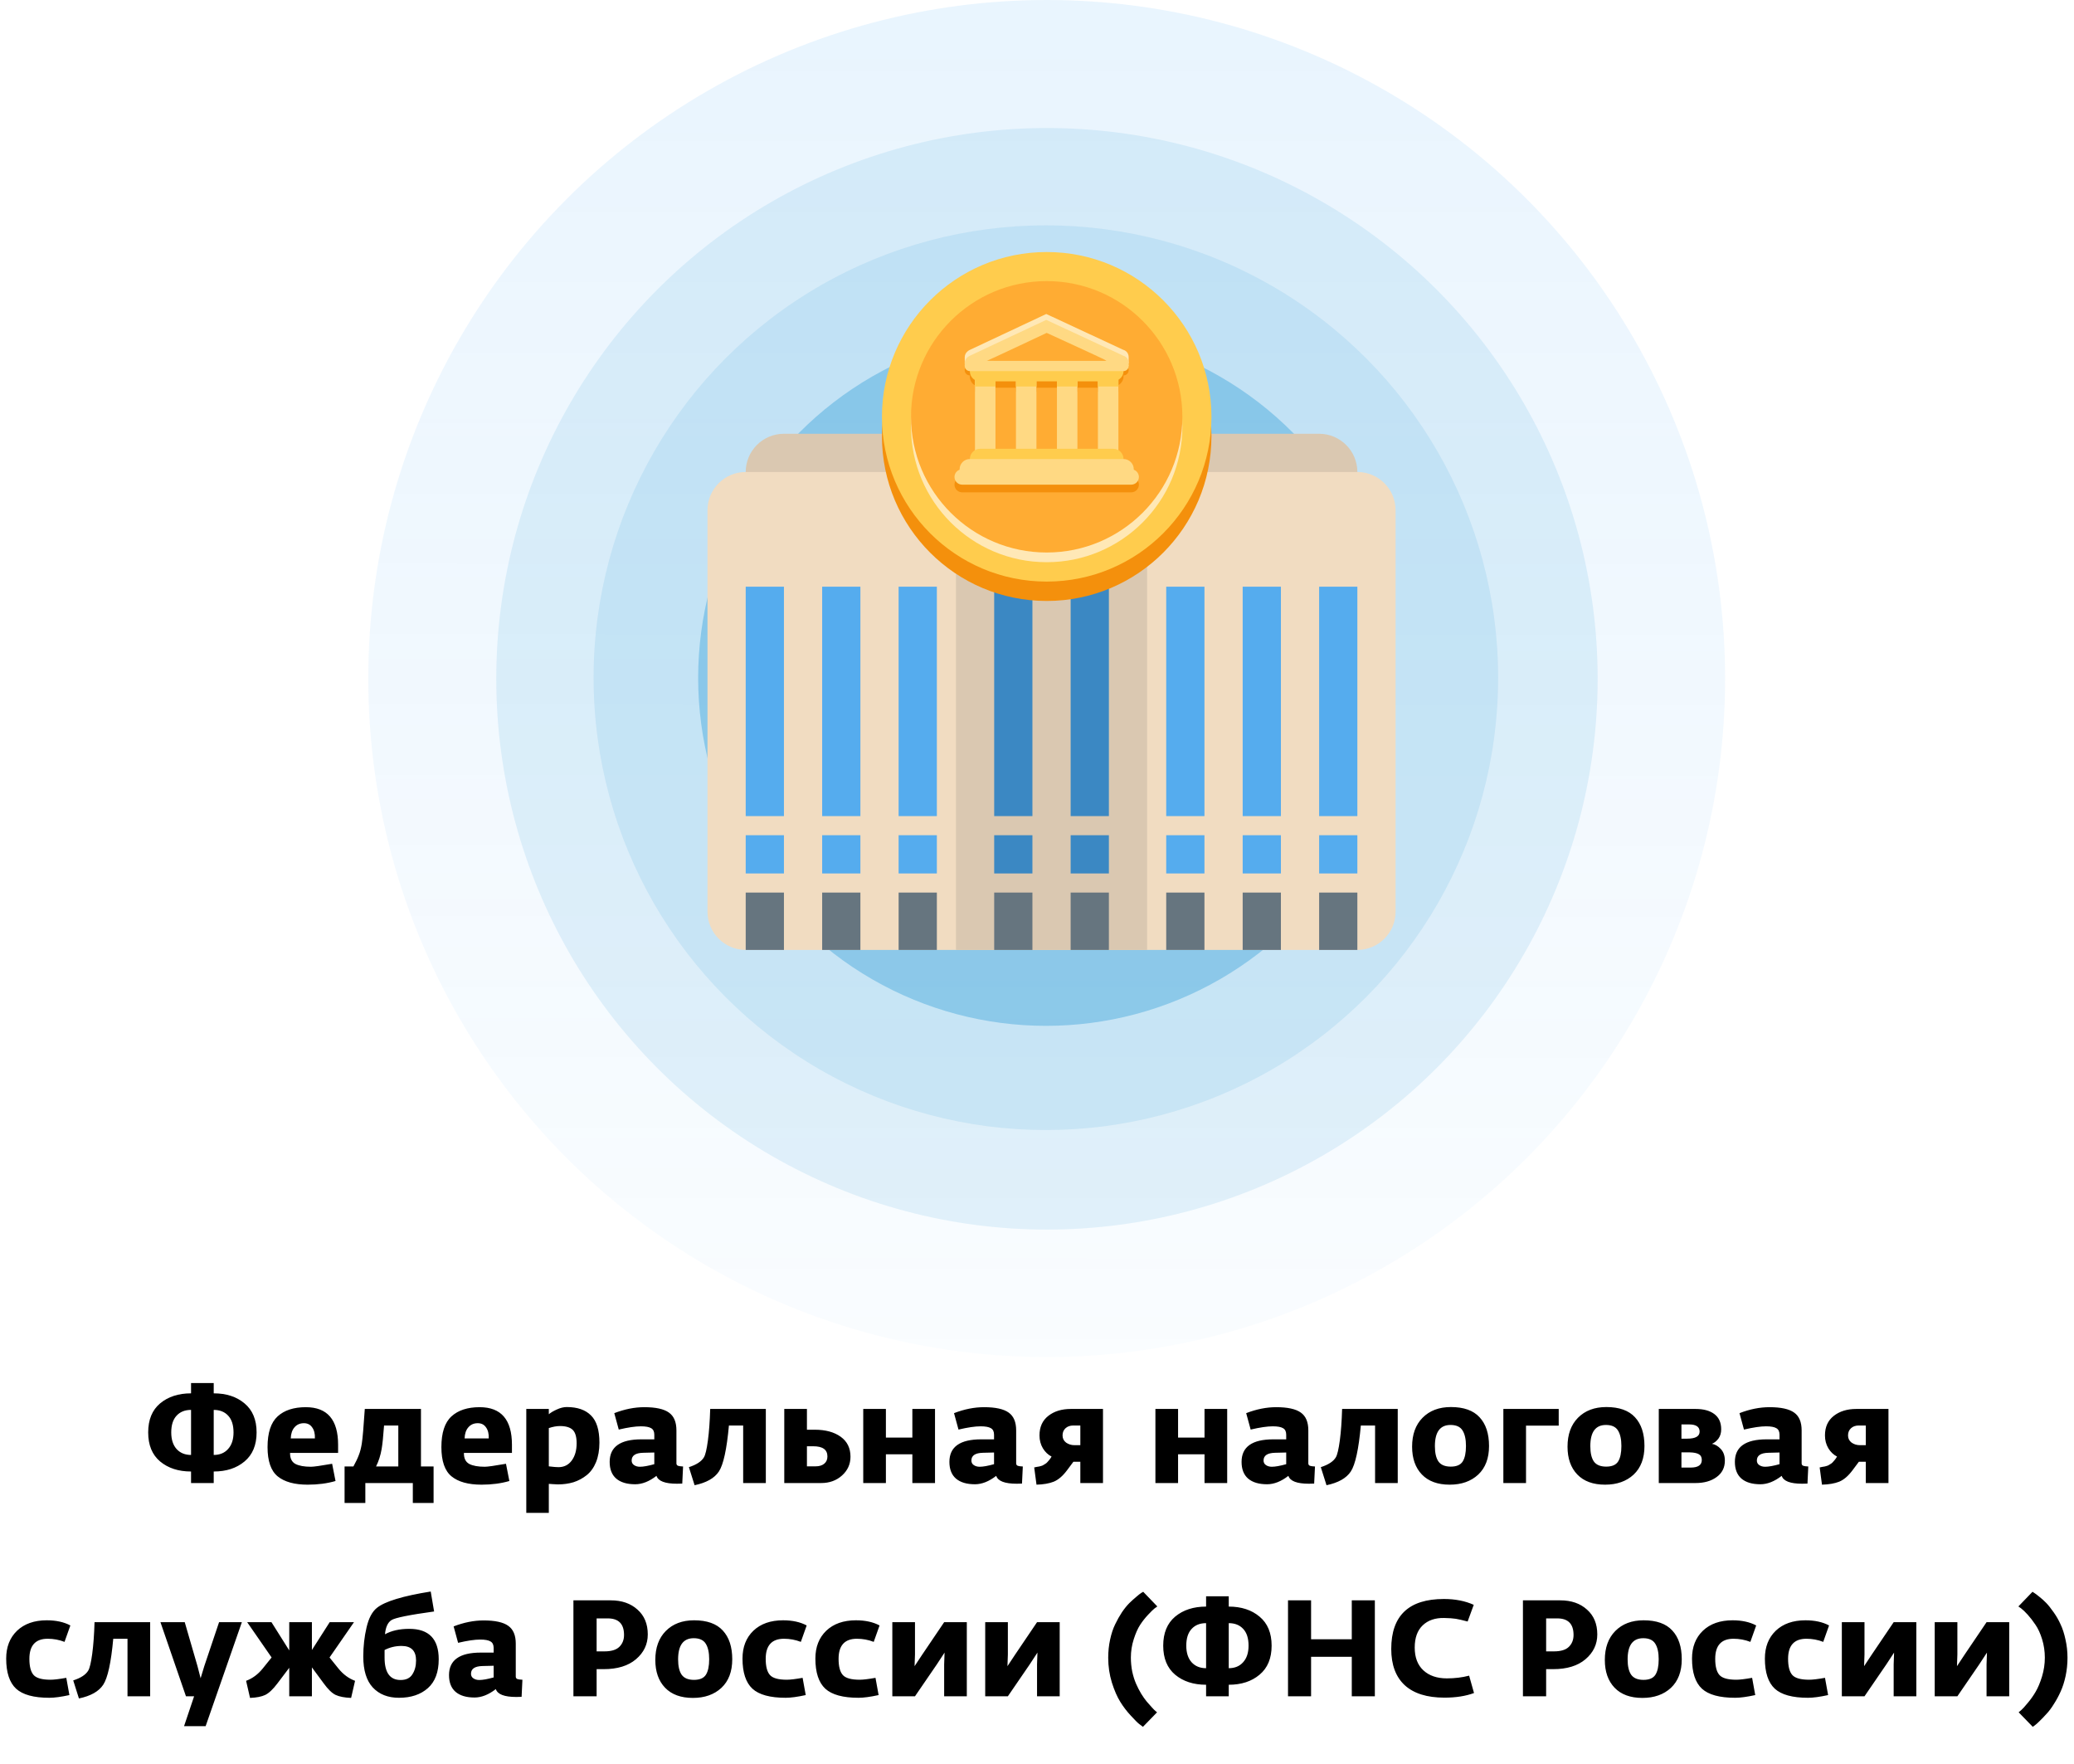 <?xml version="1.0" encoding="UTF-8"?> <svg xmlns="http://www.w3.org/2000/svg" width="214" height="182" viewBox="0 0 214 182" fill="none"> <path d="M19.713 153V151.81C18.416 151.81 17.352 151.465 16.521 150.774C15.7 150.083 15.29 149.085 15.29 147.778C15.29 146.471 15.7 145.473 16.521 144.782C17.352 144.091 18.416 143.746 19.713 143.746V142.682H22.052V143.746C23.349 143.746 24.408 144.091 25.23 144.782C26.06 145.473 26.476 146.471 26.476 147.778C26.476 149.085 26.06 150.083 25.23 150.774C24.408 151.465 23.349 151.81 22.052 151.81V153H19.713ZM22.052 150.102C22.677 150.102 23.172 149.897 23.535 149.486C23.909 149.075 24.096 148.506 24.096 147.778C24.096 147.022 23.913 146.448 23.549 146.056C23.186 145.655 22.686 145.454 22.052 145.454V150.102ZM19.713 150.102V145.454C19.079 145.454 18.579 145.655 18.215 146.056C17.852 146.448 17.669 147.022 17.669 147.778C17.669 148.506 17.852 149.075 18.215 149.486C18.589 149.897 19.088 150.102 19.713 150.102ZM31.75 153.168C30.388 153.168 29.356 152.883 28.656 152.314C27.956 151.745 27.606 150.737 27.606 149.29C27.606 147.815 27.952 146.761 28.642 146.126C29.333 145.491 30.304 145.174 31.554 145.174C33.776 145.174 34.886 146.467 34.886 149.052V149.892H29.93C29.921 150.443 30.103 150.821 30.476 151.026C30.85 151.222 31.386 151.32 32.086 151.32C32.376 151.32 33.104 151.217 34.27 151.012L34.62 152.79C33.762 153.042 32.805 153.168 31.75 153.168ZM30 148.394H32.492C32.511 147.918 32.418 147.54 32.212 147.26C32.016 146.971 31.732 146.826 31.358 146.826C30.957 146.826 30.635 146.966 30.392 147.246C30.15 147.517 30.019 147.899 30 148.394ZM35.554 155.058V151.292H36.464C36.716 150.835 36.903 150.443 37.024 150.116C37.155 149.789 37.257 149.393 37.332 148.926C37.416 148.394 37.519 147.204 37.64 145.356H43.436V151.292H44.738V155.058H42.596V153H37.696V155.058H35.554ZM38.802 151.292H41.098V147.064H39.628C39.544 148.221 39.46 149.033 39.376 149.5C39.264 150.153 39.073 150.751 38.802 151.292ZM49.688 153.168C48.325 153.168 47.294 152.883 46.594 152.314C45.894 151.745 45.544 150.737 45.544 149.29C45.544 147.815 45.889 146.761 46.58 146.126C47.27 145.491 48.241 145.174 49.492 145.174C51.713 145.174 52.824 146.467 52.824 149.052V149.892H47.868C47.858 150.443 48.04 150.821 48.414 151.026C48.787 151.222 49.324 151.32 50.024 151.32C50.313 151.32 51.041 151.217 52.208 151.012L52.558 152.79C51.699 153.042 50.742 153.168 49.688 153.168ZM47.938 148.394H50.43C50.448 147.918 50.355 147.54 50.15 147.26C49.954 146.971 49.669 146.826 49.296 146.826C48.894 146.826 48.572 146.966 48.33 147.246C48.087 147.517 47.956 147.899 47.938 148.394ZM54.304 156.08V145.356H56.628V145.902C56.824 145.734 57.099 145.571 57.454 145.412C57.818 145.244 58.158 145.16 58.476 145.16C59.577 145.16 60.412 145.449 60.982 146.028C61.56 146.597 61.85 147.531 61.85 148.828C61.85 149.593 61.733 150.265 61.5 150.844C61.266 151.413 60.944 151.861 60.534 152.188C60.123 152.515 59.67 152.757 59.176 152.916C58.681 153.065 58.144 153.14 57.566 153.14C57.426 153.14 57.244 153.131 57.02 153.112C56.796 153.093 56.665 153.084 56.628 153.084V156.08H54.304ZM57.622 151.362C58.2 151.362 58.658 151.133 58.994 150.676C59.33 150.219 59.498 149.626 59.498 148.898C59.498 148.235 59.362 147.773 59.092 147.512C58.821 147.251 58.382 147.12 57.776 147.12C57.43 147.12 57.048 147.19 56.628 147.33V151.278C57.076 151.334 57.407 151.362 57.622 151.362ZM65.539 153.126C64.69 153.126 64.036 152.93 63.579 152.538C63.131 152.146 62.907 151.572 62.907 150.816C62.907 149.267 63.999 148.492 66.183 148.492H67.513V148.016C67.513 147.689 67.406 147.465 67.191 147.344C66.976 147.213 66.622 147.148 66.127 147.148C65.558 147.148 64.797 147.26 63.845 147.484L63.383 145.79C64.447 145.379 65.478 145.174 66.477 145.174C67.662 145.174 68.512 145.361 69.025 145.734C69.538 146.098 69.795 146.709 69.795 147.568V150.97C69.795 151.091 69.851 151.175 69.963 151.222C70.075 151.259 70.248 151.283 70.481 151.292L70.397 153.056C70.276 153.065 70.094 153.07 69.851 153.07C68.619 153.07 67.914 152.799 67.737 152.258C66.99 152.837 66.258 153.126 65.539 153.126ZM66.029 151.32C66.384 151.32 66.878 151.231 67.513 151.054V149.85L66.365 149.878C65.572 149.897 65.175 150.163 65.175 150.676C65.175 150.881 65.259 151.04 65.427 151.152C65.595 151.264 65.796 151.32 66.029 151.32ZM71.67 153.224L71.082 151.362C71.866 151.11 72.384 150.769 72.636 150.34C72.786 150.088 72.921 149.514 73.042 148.618C73.164 147.713 73.243 146.625 73.28 145.356H79.02V153H76.682V147.064H75.212C74.988 149.519 74.643 151.101 74.176 151.81C73.719 152.501 72.884 152.972 71.67 153.224ZM80.923 153V145.356H83.261V147.498H84.059C85.179 147.498 86.075 147.741 86.747 148.226C87.419 148.711 87.755 149.397 87.755 150.284C87.755 151.049 87.465 151.693 86.887 152.216C86.308 152.739 85.589 153 84.731 153H80.923ZM83.919 149.206H83.261V151.278H84.143C84.525 151.278 84.824 151.189 85.039 151.012C85.263 150.835 85.375 150.583 85.375 150.256C85.375 149.556 84.889 149.206 83.919 149.206ZM89.071 153V145.356H91.409V148.31H94.139V145.356H96.477V153H94.139V150.032H91.409V153H89.071ZM100.594 153.126C99.744 153.126 99.091 152.93 98.634 152.538C98.186 152.146 97.962 151.572 97.962 150.816C97.962 149.267 99.054 148.492 101.238 148.492H102.568V148.016C102.568 147.689 102.46 147.465 102.246 147.344C102.031 147.213 101.676 147.148 101.182 147.148C100.612 147.148 99.852 147.26 98.9 147.484L98.438 145.79C99.502 145.379 100.533 145.174 101.532 145.174C102.717 145.174 103.566 145.361 104.08 145.734C104.593 146.098 104.85 146.709 104.85 147.568V150.97C104.85 151.091 104.906 151.175 105.018 151.222C105.13 151.259 105.302 151.283 105.536 151.292L105.452 153.056C105.33 153.065 105.148 153.07 104.906 153.07C103.674 153.07 102.969 152.799 102.792 152.258C102.045 152.837 101.312 153.126 100.594 153.126ZM101.084 151.32C101.438 151.32 101.933 151.231 102.568 151.054V149.85L101.42 149.878C100.626 149.897 100.23 150.163 100.23 150.676C100.23 150.881 100.314 151.04 100.482 151.152C100.65 151.264 100.85 151.32 101.084 151.32ZM106.949 153.168L106.711 151.39C106.739 151.381 106.828 151.362 106.977 151.334C107.126 151.306 107.21 151.292 107.229 151.292C107.257 151.283 107.327 151.264 107.439 151.236C107.56 151.199 107.635 151.166 107.663 151.138C107.7 151.11 107.761 151.073 107.845 151.026C107.929 150.979 107.999 150.923 108.055 150.858C108.12 150.793 108.186 150.718 108.251 150.634C108.326 150.55 108.41 150.429 108.503 150.27C108.139 150.083 107.84 149.799 107.607 149.416C107.374 149.024 107.257 148.581 107.257 148.086C107.257 147.218 107.56 146.546 108.167 146.07C108.774 145.594 109.548 145.356 110.491 145.356H113.809V153H111.471V150.802H110.757L110.099 151.684C109.66 152.272 109.203 152.664 108.727 152.86C108.251 153.047 107.658 153.149 106.949 153.168ZM110.869 149.094H111.471V147.064H110.743C110.416 147.064 110.15 147.157 109.945 147.344C109.74 147.531 109.637 147.778 109.637 148.086C109.637 148.394 109.758 148.641 110.001 148.828C110.253 149.005 110.542 149.094 110.869 149.094ZM119.218 153V145.356H121.556V148.31H124.286V145.356H126.624V153H124.286V150.032H121.556V153H119.218ZM130.74 153.126C129.891 153.126 129.238 152.93 128.78 152.538C128.332 152.146 128.108 151.572 128.108 150.816C128.108 149.267 129.2 148.492 131.384 148.492H132.714V148.016C132.714 147.689 132.607 147.465 132.392 147.344C132.178 147.213 131.823 147.148 131.328 147.148C130.759 147.148 129.998 147.26 129.046 147.484L128.584 145.79C129.648 145.379 130.68 145.174 131.678 145.174C132.864 145.174 133.713 145.361 134.226 145.734C134.74 146.098 134.996 146.709 134.996 147.568V150.97C134.996 151.091 135.052 151.175 135.164 151.222C135.276 151.259 135.449 151.283 135.682 151.292L135.598 153.056C135.477 153.065 135.295 153.07 135.052 153.07C133.82 153.07 133.116 152.799 132.938 152.258C132.192 152.837 131.459 153.126 130.74 153.126ZM131.23 151.32C131.585 151.32 132.08 151.231 132.714 151.054V149.85L131.566 149.878C130.773 149.897 130.376 150.163 130.376 150.676C130.376 150.881 130.46 151.04 130.628 151.152C130.796 151.264 130.997 151.32 131.23 151.32ZM136.872 153.224L136.284 151.362C137.068 151.11 137.586 150.769 137.838 150.34C137.987 150.088 138.122 149.514 138.244 148.618C138.365 147.713 138.444 146.625 138.482 145.356H144.222V153H141.884V147.064H140.414C140.19 149.519 139.844 151.101 139.378 151.81C138.92 152.501 138.085 152.972 136.872 153.224ZM149.582 153.168C148.341 153.168 147.384 152.818 146.712 152.118C146.04 151.418 145.704 150.461 145.704 149.248C145.704 147.988 146.063 146.994 146.782 146.266C147.51 145.529 148.485 145.16 149.708 145.16C151.033 145.16 152.018 145.51 152.662 146.21C153.315 146.91 153.642 147.899 153.642 149.178C153.642 150.447 153.269 151.432 152.522 152.132C151.775 152.823 150.795 153.168 149.582 153.168ZM148.42 150.774C148.672 151.129 149.097 151.306 149.694 151.306C150.291 151.306 150.702 151.129 150.926 150.774C151.15 150.419 151.262 149.887 151.262 149.178C151.262 148.487 151.145 147.955 150.912 147.582C150.679 147.199 150.263 147.008 149.666 147.008C148.593 147.008 148.056 147.736 148.056 149.192C148.056 149.892 148.177 150.419 148.42 150.774ZM155.12 153V145.356H160.832V147.078H157.458V153H155.12ZM165.619 153.168C164.378 153.168 163.421 152.818 162.749 152.118C162.077 151.418 161.741 150.461 161.741 149.248C161.741 147.988 162.1 146.994 162.819 146.266C163.547 145.529 164.522 145.16 165.745 145.16C167.07 145.16 168.055 145.51 168.699 146.21C169.352 146.91 169.679 147.899 169.679 149.178C169.679 150.447 169.306 151.432 168.559 152.132C167.812 152.823 166.832 153.168 165.619 153.168ZM164.457 150.774C164.709 151.129 165.134 151.306 165.731 151.306C166.328 151.306 166.739 151.129 166.963 150.774C167.187 150.419 167.299 149.887 167.299 149.178C167.299 148.487 167.182 147.955 166.949 147.582C166.716 147.199 166.3 147.008 165.703 147.008C164.63 147.008 164.093 147.736 164.093 149.192C164.093 149.892 164.214 150.419 164.457 150.774ZM171.157 153V145.356H174.951C175.782 145.356 176.43 145.533 176.897 145.888C177.364 146.243 177.597 146.765 177.597 147.456C177.597 147.829 177.504 148.147 177.317 148.408C177.13 148.66 176.906 148.842 176.645 148.954C176.972 149.01 177.275 149.187 177.555 149.486C177.835 149.785 177.975 150.186 177.975 150.69C177.975 151.409 177.69 151.973 177.121 152.384C176.561 152.795 175.838 153 174.951 153H171.157ZM173.495 151.404H174.447C175.212 151.404 175.595 151.143 175.595 150.62C175.595 150.331 175.488 150.13 175.273 150.018C175.068 149.906 174.764 149.845 174.363 149.836H173.495V151.404ZM173.495 148.422H174.083C174.942 148.422 175.371 148.179 175.371 147.694C175.371 147.199 175.007 146.952 174.279 146.952H173.495V148.422ZM181.641 153.126C180.791 153.126 180.138 152.93 179.681 152.538C179.233 152.146 179.009 151.572 179.009 150.816C179.009 149.267 180.101 148.492 182.285 148.492H183.615V148.016C183.615 147.689 183.507 147.465 183.293 147.344C183.078 147.213 182.723 147.148 182.229 147.148C181.659 147.148 180.899 147.26 179.947 147.484L179.485 145.79C180.549 145.379 181.58 145.174 182.579 145.174C183.764 145.174 184.613 145.361 185.127 145.734C185.64 146.098 185.897 146.709 185.897 147.568V150.97C185.897 151.091 185.953 151.175 186.065 151.222C186.177 151.259 186.349 151.283 186.583 151.292L186.499 153.056C186.377 153.065 186.195 153.07 185.953 153.07C184.721 153.07 184.016 152.799 183.839 152.258C183.092 152.837 182.359 153.126 181.641 153.126ZM182.131 151.32C182.485 151.32 182.98 151.231 183.615 151.054V149.85L182.467 149.878C181.673 149.897 181.277 150.163 181.277 150.676C181.277 150.881 181.361 151.04 181.529 151.152C181.697 151.264 181.897 151.32 182.131 151.32ZM187.996 153.168L187.758 151.39C187.786 151.381 187.875 151.362 188.024 151.334C188.173 151.306 188.257 151.292 188.276 151.292C188.304 151.283 188.374 151.264 188.486 151.236C188.607 151.199 188.682 151.166 188.71 151.138C188.747 151.11 188.808 151.073 188.892 151.026C188.976 150.979 189.046 150.923 189.102 150.858C189.167 150.793 189.233 150.718 189.298 150.634C189.373 150.55 189.457 150.429 189.55 150.27C189.186 150.083 188.887 149.799 188.654 149.416C188.421 149.024 188.304 148.581 188.304 148.086C188.304 147.218 188.607 146.546 189.214 146.07C189.821 145.594 190.595 145.356 191.538 145.356H194.856V153H192.518V150.802H191.804L191.146 151.684C190.707 152.272 190.25 152.664 189.774 152.86C189.298 153.047 188.705 153.149 187.996 153.168ZM191.916 149.094H192.518V147.064H191.79C191.463 147.064 191.197 147.157 190.992 147.344C190.787 147.531 190.684 147.778 190.684 148.086C190.684 148.394 190.805 148.641 191.048 148.828C191.3 149.005 191.589 149.094 191.916 149.094ZM5.09 175.154C3.485 175.154 2.342 174.841 1.66 174.216C0.979 173.581 0.638 172.545 0.638 171.108C0.638 169.913 1.012 168.957 1.758 168.238C2.514 167.519 3.536 167.16 4.824 167.16C5.786 167.16 6.598 167.337 7.26 167.692L6.658 169.386C6.098 169.171 5.52 169.064 4.922 169.064C3.662 169.064 3.032 169.755 3.032 171.136C3.032 171.92 3.177 172.475 3.466 172.802C3.756 173.129 4.339 173.292 5.216 173.292C5.562 173.292 6.103 173.227 6.84 173.096L7.162 174.874C6.313 175.061 5.622 175.154 5.09 175.154ZM8.144 175.224L7.556 173.362C8.34 173.11 8.858 172.769 9.11 172.34C9.259 172.088 9.395 171.514 9.516 170.618C9.637 169.713 9.717 168.625 9.754 167.356H15.494V175H13.156V169.064H11.686C11.462 171.519 11.117 173.101 10.65 173.81C10.193 174.501 9.357 174.972 8.144 175.224ZM18.992 178.08L20.028 175H19.188L16.556 167.356H19.062L20.378 171.892L20.7 173.138L21.078 171.892L22.604 167.356H24.956L21.218 178.08H18.992ZM25.799 175.168L25.393 173.404C26.047 173.161 26.616 172.741 27.101 172.144L28.025 170.996L25.505 167.356H28.011L29.845 170.268V167.356H32.183V170.226L34.017 167.356H36.523L34.003 170.996L34.927 172.144C35.413 172.741 35.982 173.161 36.635 173.404L36.229 175.168C35.548 175.14 35.016 175.037 34.633 174.86C34.26 174.683 33.849 174.286 33.401 173.67L32.183 172.018V175H29.845V172.06L28.627 173.67C28.17 174.277 27.75 174.673 27.367 174.86C26.994 175.037 26.471 175.14 25.799 175.168ZM41.166 175.154C40.028 175.154 39.127 174.799 38.464 174.09C37.811 173.381 37.484 172.317 37.484 170.898C37.484 169.853 37.596 168.854 37.82 167.902C38.044 166.941 38.404 166.264 38.898 165.872C39.729 165.209 41.577 164.649 44.442 164.192L44.792 166.25C42.216 166.605 40.746 166.903 40.382 167.146C40.009 167.389 39.789 167.874 39.724 168.602C40.396 168.229 41.231 168.042 42.23 168.042C44.255 168.042 45.268 169.087 45.268 171.178C45.268 172.503 44.895 173.497 44.148 174.16C43.401 174.823 42.407 175.154 41.166 175.154ZM41.334 173.32C41.904 173.32 42.309 173.124 42.552 172.732C42.804 172.34 42.93 171.864 42.93 171.304C42.93 170.305 42.431 169.806 41.432 169.806C40.807 169.806 40.224 169.946 39.682 170.226V171.01C39.682 172.55 40.233 173.32 41.334 173.32ZM48.962 175.126C48.112 175.126 47.459 174.93 47.002 174.538C46.554 174.146 46.33 173.572 46.33 172.816C46.33 171.267 47.422 170.492 49.606 170.492H50.936V170.016C50.936 169.689 50.828 169.465 50.614 169.344C50.399 169.213 50.044 169.148 49.55 169.148C48.98 169.148 48.22 169.26 47.268 169.484L46.806 167.79C47.87 167.379 48.901 167.174 49.9 167.174C51.085 167.174 51.934 167.361 52.448 167.734C52.961 168.098 53.218 168.709 53.218 169.568V172.97C53.218 173.091 53.274 173.175 53.386 173.222C53.498 173.259 53.67 173.283 53.904 173.292L53.82 175.056C53.699 175.065 53.517 175.07 53.274 175.07C52.042 175.07 51.337 174.799 51.16 174.258C50.413 174.837 49.681 175.126 48.962 175.126ZM49.452 173.32C49.806 173.32 50.301 173.231 50.936 173.054V171.85L49.788 171.878C48.995 171.897 48.598 172.163 48.598 172.676C48.598 172.881 48.682 173.04 48.85 173.152C49.018 173.264 49.218 173.32 49.452 173.32ZM59.167 175V165.102H63.017C64.156 165.102 65.075 165.419 65.775 166.054C66.484 166.679 66.839 167.533 66.839 168.616C66.839 169.633 66.433 170.487 65.621 171.178C64.819 171.859 63.708 172.2 62.289 172.2H61.561V175H59.167ZM61.561 166.964V170.366H62.373C63.073 170.366 63.582 170.212 63.899 169.904C64.226 169.587 64.389 169.176 64.389 168.672C64.389 167.533 63.829 166.964 62.709 166.964H61.561ZM71.495 175.168C70.254 175.168 69.297 174.818 68.625 174.118C67.953 173.418 67.617 172.461 67.617 171.248C67.617 169.988 67.976 168.994 68.695 168.266C69.423 167.529 70.398 167.16 71.621 167.16C72.946 167.16 73.931 167.51 74.575 168.21C75.228 168.91 75.555 169.899 75.555 171.178C75.555 172.447 75.182 173.432 74.435 174.132C73.688 174.823 72.708 175.168 71.495 175.168ZM70.333 172.774C70.585 173.129 71.01 173.306 71.607 173.306C72.204 173.306 72.615 173.129 72.839 172.774C73.063 172.419 73.175 171.887 73.175 171.178C73.175 170.487 73.058 169.955 72.825 169.582C72.592 169.199 72.176 169.008 71.579 169.008C70.506 169.008 69.969 169.736 69.969 171.192C69.969 171.892 70.09 172.419 70.333 172.774ZM81.065 175.154C79.46 175.154 78.316 174.841 77.635 174.216C76.954 173.581 76.613 172.545 76.613 171.108C76.613 169.913 76.986 168.957 77.733 168.238C78.489 167.519 79.511 167.16 80.799 167.16C81.76 167.16 82.572 167.337 83.235 167.692L82.633 169.386C82.073 169.171 81.494 169.064 80.897 169.064C79.637 169.064 79.007 169.755 79.007 171.136C79.007 171.92 79.152 172.475 79.441 172.802C79.73 173.129 80.314 173.292 81.191 173.292C81.536 173.292 82.078 173.227 82.815 173.096L83.137 174.874C82.288 175.061 81.597 175.154 81.065 175.154ZM88.585 175.154C86.979 175.154 85.836 174.841 85.155 174.216C84.473 173.581 84.133 172.545 84.133 171.108C84.133 169.913 84.506 168.957 85.253 168.238C86.009 167.519 87.031 167.16 88.319 167.16C89.28 167.16 90.092 167.337 90.755 167.692L90.153 169.386C89.593 169.171 89.014 169.064 88.417 169.064C87.157 169.064 86.527 169.755 86.527 171.136C86.527 171.92 86.671 172.475 86.961 172.802C87.25 173.129 87.833 173.292 88.711 173.292C89.056 173.292 89.597 173.227 90.335 173.096L90.657 174.874C89.807 175.061 89.117 175.154 88.585 175.154ZM92.072 175V167.356H94.41V170.688L94.368 171.892L95.166 170.688L97.42 167.356H99.758V175H97.42V171.71L97.462 170.492L96.664 171.71L94.41 175H92.072ZM101.656 175V167.356H103.994V170.688L103.952 171.892L104.75 170.688L107.004 167.356H109.342V175H107.004V171.71L107.046 170.492L106.248 171.71L103.994 175H101.656ZM117.932 178.15C117.839 178.085 117.708 177.987 117.54 177.856C117.381 177.735 117.097 177.45 116.686 177.002C116.275 176.563 115.911 176.087 115.594 175.574C115.277 175.07 114.987 174.407 114.726 173.586C114.474 172.765 114.348 171.911 114.348 171.024C114.348 170.371 114.413 169.745 114.544 169.148C114.675 168.541 114.847 168.019 115.062 167.58C115.277 167.132 115.51 166.717 115.762 166.334C116.023 165.951 116.28 165.634 116.532 165.382C116.793 165.13 117.031 164.915 117.246 164.738C117.461 164.551 117.633 164.416 117.764 164.332L117.96 164.22L119.416 165.732C119.341 165.779 119.243 165.849 119.122 165.942C119.001 166.035 118.781 166.25 118.464 166.586C118.156 166.913 117.881 167.263 117.638 167.636C117.395 168.009 117.176 168.504 116.98 169.12C116.784 169.727 116.686 170.357 116.686 171.01C116.686 171.495 116.733 171.976 116.826 172.452C116.929 172.919 117.059 173.334 117.218 173.698C117.377 174.062 117.554 174.407 117.75 174.734C117.946 175.051 118.137 175.322 118.324 175.546C118.52 175.779 118.697 175.98 118.856 176.148C119.015 176.325 119.145 176.456 119.248 176.54L119.388 176.652L117.932 178.15ZM124.447 175V173.81C123.15 173.81 122.086 173.465 121.255 172.774C120.434 172.083 120.023 171.085 120.023 169.778C120.023 168.471 120.434 167.473 121.255 166.782C122.086 166.091 123.15 165.746 124.447 165.746V164.682H126.785V165.746C128.082 165.746 129.142 166.091 129.963 166.782C130.794 167.473 131.209 168.471 131.209 169.778C131.209 171.085 130.794 172.083 129.963 172.774C129.142 173.465 128.082 173.81 126.785 173.81V175H124.447ZM126.785 172.102C127.41 172.102 127.905 171.897 128.269 171.486C128.642 171.075 128.829 170.506 128.829 169.778C128.829 169.022 128.647 168.448 128.283 168.056C127.919 167.655 127.42 167.454 126.785 167.454V172.102ZM124.447 172.102V167.454C123.812 167.454 123.313 167.655 122.949 168.056C122.585 168.448 122.403 169.022 122.403 169.778C122.403 170.506 122.585 171.075 122.949 171.486C123.322 171.897 123.822 172.102 124.447 172.102ZM132.9 175V165.102H135.28V169.12H139.48V165.102H141.86V175H139.48V170.926H135.28V175H132.9ZM149.04 175.14C147.239 175.14 145.872 174.711 144.938 173.852C144.014 172.993 143.552 171.747 143.552 170.114C143.552 166.679 145.363 164.962 148.984 164.962C150.151 164.962 151.178 165.163 152.064 165.564L151.434 167.286C150.912 167.146 150.506 167.053 150.216 167.006C149.927 166.959 149.526 166.931 149.012 166.922C148.088 166.903 147.351 167.155 146.8 167.678C146.25 168.201 145.974 168.966 145.974 169.974C145.974 170.991 146.273 171.775 146.87 172.326C147.468 172.877 148.275 173.152 149.292 173.152C150.104 173.152 150.87 173.059 151.588 172.872L152.092 174.664C151.234 174.981 150.216 175.14 149.04 175.14ZM157.14 175V165.102H160.99C162.129 165.102 163.048 165.419 163.748 166.054C164.457 166.679 164.812 167.533 164.812 168.616C164.812 169.633 164.406 170.487 163.594 171.178C162.791 171.859 161.681 172.2 160.262 172.2H159.534V175H157.14ZM159.534 166.964V170.366H160.346C161.046 170.366 161.555 170.212 161.872 169.904C162.199 169.587 162.362 169.176 162.362 168.672C162.362 167.533 161.802 166.964 160.682 166.964H159.534ZM169.468 175.168C168.226 175.168 167.27 174.818 166.598 174.118C165.926 173.418 165.59 172.461 165.59 171.248C165.59 169.988 165.949 168.994 166.668 168.266C167.396 167.529 168.371 167.16 169.594 167.16C170.919 167.16 171.904 167.51 172.548 168.21C173.201 168.91 173.528 169.899 173.528 171.178C173.528 172.447 173.154 173.432 172.408 174.132C171.661 174.823 170.681 175.168 169.468 175.168ZM168.306 172.774C168.558 173.129 168.982 173.306 169.58 173.306C170.177 173.306 170.588 173.129 170.812 172.774C171.036 172.419 171.148 171.887 171.148 171.178C171.148 170.487 171.031 169.955 170.798 169.582C170.564 169.199 170.149 169.008 169.552 169.008C168.478 169.008 167.942 169.736 167.942 171.192C167.942 171.892 168.063 172.419 168.306 172.774ZM179.038 175.154C177.432 175.154 176.289 174.841 175.608 174.216C174.926 173.581 174.586 172.545 174.586 171.108C174.586 169.913 174.959 168.957 175.706 168.238C176.462 167.519 177.484 167.16 178.772 167.16C179.733 167.16 180.545 167.337 181.208 167.692L180.606 169.386C180.046 169.171 179.467 169.064 178.87 169.064C177.61 169.064 176.98 169.755 176.98 171.136C176.98 171.92 177.124 172.475 177.414 172.802C177.703 173.129 178.286 173.292 179.164 173.292C179.509 173.292 180.05 173.227 180.788 173.096L181.11 174.874C180.26 175.061 179.57 175.154 179.038 175.154ZM186.557 175.154C184.952 175.154 183.809 174.841 183.127 174.216C182.446 173.581 182.105 172.545 182.105 171.108C182.105 169.913 182.479 168.957 183.225 168.238C183.981 167.519 185.003 167.16 186.291 167.16C187.253 167.16 188.065 167.337 188.727 167.692L188.125 169.386C187.565 169.171 186.987 169.064 186.389 169.064C185.129 169.064 184.499 169.755 184.499 171.136C184.499 171.92 184.644 172.475 184.933 172.802C185.223 173.129 185.806 173.292 186.683 173.292C187.029 173.292 187.57 173.227 188.307 173.096L188.629 174.874C187.78 175.061 187.089 175.154 186.557 175.154ZM190.045 175V167.356H192.383V170.688L192.341 171.892L193.139 170.688L195.393 167.356H197.731V175H195.393V171.71L195.435 170.492L194.637 171.71L192.383 175H190.045ZM199.629 175V167.356H201.967V170.688L201.925 171.892L202.723 170.688L204.977 167.356H207.315V175H204.977V171.71L205.019 170.492L204.221 171.71L201.967 175H199.629ZM209.745 178.15L208.289 176.652C208.363 176.596 208.461 176.512 208.583 176.4C208.704 176.297 208.919 176.059 209.227 175.686C209.535 175.322 209.805 174.939 210.039 174.538C210.281 174.127 210.501 173.605 210.697 172.97C210.893 172.326 210.991 171.673 210.991 171.01C210.991 170.357 210.897 169.727 210.711 169.12C210.524 168.513 210.295 168.014 210.025 167.622C209.763 167.23 209.497 166.885 209.227 166.586C208.956 166.287 208.727 166.068 208.541 165.928L208.261 165.732L209.717 164.22C209.763 164.248 209.829 164.29 209.913 164.346C210.006 164.402 210.179 164.533 210.431 164.738C210.683 164.934 210.921 165.149 211.145 165.382C211.369 165.615 211.621 165.933 211.901 166.334C212.181 166.726 212.419 167.141 212.615 167.58C212.82 168.009 212.988 168.527 213.119 169.134C213.259 169.741 213.329 170.371 213.329 171.024C213.329 171.668 213.263 172.298 213.133 172.914C213.002 173.521 212.829 174.057 212.615 174.524C212.409 174.981 212.176 175.411 211.915 175.812C211.663 176.223 211.406 176.563 211.145 176.834C210.893 177.114 210.659 177.357 210.445 177.562C210.239 177.767 210.071 177.917 209.941 178.01L209.745 178.15Z" fill="black"></path> <circle opacity="0.1" cx="108" cy="70" r="70" fill="url(#paint0_linear_2874_17)"></circle> <circle opacity="0.1" cx="107.915" cy="69.916" r="46.667" fill="#0087CD"></circle> <circle opacity="0.1" cx="108.028" cy="70.03" r="56.822" fill="#0087CD"></circle> <circle opacity="0.3" cx="107.934" cy="69.936" r="35.897" fill="#0087CD"></circle> <g clip-path="url(#clip0_2874_17)"> <path d="M140.055 52.639C140.055 54.816 138.288 56.583 136.111 56.583H124.278C122.1 56.583 120.333 54.816 120.333 52.639V48.694C120.333 46.517 122.1 44.75 124.278 44.75H136.111C138.288 44.75 140.055 46.517 140.055 48.694V52.639ZM96.667 52.639C96.667 54.816 94.899 56.583 92.722 56.583H80.889C78.711 56.583 76.944 54.816 76.944 52.639V48.694C76.944 46.517 78.711 44.75 80.889 44.75H92.722C94.899 44.75 96.667 46.517 96.667 48.694V52.639Z" fill="#DAC8B1"></path> <path d="M144 94.055C144 96.233 142.233 98 140.056 98H76.944C74.767 98 73 96.233 73 94.055V52.639C73 50.461 74.767 48.694 76.944 48.694H140.056C142.233 48.694 144 50.461 144 52.639V94.055Z" fill="#F1DCC1"></path> <path d="M116.389 44.75V40.806C116.389 39.35 115.592 38.092 114.417 37.408V36.861C114.417 34.684 112.65 32.917 110.472 32.917H106.528C104.35 32.917 102.583 34.684 102.583 36.861V37.408C101.41 38.092 100.611 39.35 100.611 40.806V44.75H98.639V98H118.361V44.75H116.389Z" fill="#DAC8B1"></path> <path d="M100.611 40.806H104.556V44.75H100.611V40.806ZM112.444 40.806H116.389V44.75H112.444V40.806ZM106.528 40.806H110.472V44.75H106.528V40.806Z" fill="#55ACEE"></path> <path d="M102.583 56.583H106.528V84.194H102.583V56.583ZM110.472 56.583H114.417V84.194H110.472V56.583Z" fill="#3B88C3"></path> <path d="M120.333 60.527H124.278V84.194H120.333V60.527ZM128.222 60.527H132.167V84.194H128.222V60.527ZM136.111 60.527H140.055V84.194H136.111V60.527ZM76.944 60.527H80.889V84.194H76.944V60.527ZM84.833 60.527H88.778V84.194H84.833V60.527ZM92.722 60.527H96.667V84.194H92.722V60.527ZM76.944 86.166H80.889V90.111H76.944V86.166ZM84.833 86.166H88.778V90.111H84.833V86.166ZM92.722 86.166H96.667V90.111H92.722V86.166Z" fill="#55ACEE"></path> <path d="M102.583 86.167H106.528V90.111H102.583V86.167ZM110.472 86.167H114.417V90.111H110.472V86.167Z" fill="#3B88C3"></path> <path d="M120.333 86.167H124.278V90.111H120.333V86.167ZM128.222 86.167H132.167V90.111H128.222V86.167ZM136.111 86.167H140.055V90.111H136.111V86.167Z" fill="#55ACEE"></path> <path d="M76.944 92.083H80.889V98H76.944V92.083ZM84.833 92.083H88.778V98H84.833V92.083ZM92.722 92.083H96.667V98H92.722V92.083ZM102.583 92.083H106.528V98H102.583V92.083ZM110.472 92.083H114.417V98H110.472V92.083ZM120.333 92.083H124.278V98H120.333V92.083ZM128.222 92.083H132.167V98H128.222V92.083ZM136.111 92.083H140.055V98H136.111V92.083Z" fill="#66757F"></path> </g> <path d="M108 62C117.389 62 125 54.389 125 45C125 35.611 117.389 28 108 28C98.611 28 91 35.611 91 45C91 54.389 98.611 62 108 62Z" fill="#F4900C"></path> <path d="M108 60C117.389 60 125 52.389 125 43C125 33.611 117.389 26 108 26C98.611 26 91 33.611 91 43C91 52.389 98.611 60 108 60Z" fill="#FFCC4D"></path> <path d="M108 58C115.732 58 122 51.732 122 44C122 36.268 115.732 30 108 30C100.268 30 94 36.268 94 44C94 51.732 100.268 58 108 58Z" fill="#FFE8B6"></path> <path d="M108 57C115.732 57 122 50.732 122 43C122 35.268 115.732 29 108 29C100.268 29 94 35.268 94 43C94 50.732 100.268 57 108 57Z" fill="#FFAC33"></path> <path d="M99.543 36.856C99.543 36.311 100.078 36.093 100.078 36.093L107.956 32.393L115.909 36.093C115.909 36.093 116.457 36.215 116.457 36.86V37.501H99.543V36.856Z" fill="#FFE8B6"></path> <path d="M115.929 38.836C115.929 38.252 115.424 37.779 114.802 37.779H101.129C100.506 37.779 100.072 38.252 100.072 38.836C100.072 39.233 100.276 39.575 100.601 39.756V40.422H102.715V39.893H104.829V40.422H106.943V39.893H109.057V40.422H111.171V39.893H113.285V40.422H115.4V39.729C115.717 39.541 115.929 39.212 115.929 38.836ZM117.514 50C117.514 50.438 117.159 50.793 116.721 50.793H99.279C98.841 50.793 98.486 50.438 98.486 50C98.486 49.562 98.841 49.207 99.279 49.207H116.722C117.159 49.207 117.514 49.562 117.514 50Z" fill="#F4900C"></path> <path d="M116.457 38.2C116.457 38.492 116.221 38.729 115.928 38.729H100.071C99.779 38.729 99.542 38.492 99.542 38.2C99.542 37.908 99.779 37.671 100.071 37.671L115.928 37.674C116.221 37.675 116.457 37.908 116.457 38.2ZM102.186 38.814H113.815V40H102.186V38.814Z" fill="#F4900C"></path> <path d="M102.714 46.829C102.714 47.413 102.398 47.886 102.009 47.886H101.304C100.915 47.886 100.599 47.413 100.599 46.829V38.815C100.599 38.231 100.915 37.758 101.304 37.758H102.009C102.398 37.758 102.714 38.231 102.714 38.815V46.829ZM115.4 46.829C115.4 47.413 115.085 47.886 114.695 47.886H113.99C113.601 47.886 113.285 47.413 113.285 46.829V38.815C113.285 38.231 113.6 37.758 113.99 37.758H114.695C115.084 37.758 115.4 38.231 115.4 38.815V46.829ZM106.943 46.829C106.943 47.413 106.627 47.886 106.238 47.886H105.533C105.144 47.886 104.828 47.413 104.828 46.829V38.815C104.828 38.231 105.144 37.758 105.533 37.758H106.238C106.627 37.758 106.943 38.231 106.943 38.815V46.829ZM111.171 46.829C111.171 47.413 110.855 47.886 110.466 47.886H109.762C109.373 47.886 109.057 47.413 109.057 46.829V38.815C109.057 38.231 109.373 37.758 109.762 37.758H110.466C110.855 37.758 111.171 38.231 111.171 38.815V46.829Z" fill="#FFD983"></path> <path d="M115.929 47.357C115.929 47.941 115.456 48.414 114.872 48.414H101.129C100.545 48.414 100.072 47.941 100.072 47.357C100.072 46.773 100.545 46.3 101.129 46.3H114.872C115.455 46.3 115.929 46.773 115.929 47.357Z" fill="#FFCC4D"></path> <path d="M116.986 48.414C116.986 48.998 116.513 49.471 115.929 49.471H100.071C99.487 49.471 99.014 48.998 99.014 48.414C99.014 47.83 99.487 47.357 100.071 47.357H115.928C116.512 47.357 116.986 47.83 116.986 48.414Z" fill="#FFD983"></path> <path d="M117.514 49.207C117.514 49.645 117.159 50 116.721 50H99.279C98.841 50 98.486 49.645 98.486 49.207C98.486 48.769 98.841 48.414 99.279 48.414H116.722C117.159 48.414 117.514 48.769 117.514 49.207Z" fill="#FFD983"></path> <path d="M115.929 38.285C115.929 37.702 115.424 37.228 114.802 37.228H101.129C100.506 37.228 100.072 37.702 100.072 38.285C100.072 38.682 100.276 39.025 100.601 39.206V39.871H102.715V39.343H104.829V39.871H106.943V39.343H109.057V39.871H111.171V39.343H113.285V39.871H115.4V39.178C115.717 38.99 115.929 38.661 115.929 38.285Z" fill="#FFCC4D"></path> <path d="M99.543 37.463C99.543 36.918 100.078 36.7 100.078 36.7L107.956 33L115.909 36.7C115.909 36.7 116.457 36.822 116.457 37.467V37.758H99.543V37.463Z" fill="#FFD983"></path> <path d="M108 34.343C108 34.343 102.545 36.914 102.001 37.146C101.456 37.377 101.638 37.757 102.002 37.757H113.972C114.534 37.757 114.401 37.328 113.955 37.096C113.509 36.865 108 34.343 108 34.343Z" fill="#FFAC33"></path> <path d="M116.457 37.757C116.457 38.048 116.221 38.285 115.928 38.285H100.071C99.779 38.285 99.542 38.048 99.542 37.757C99.542 37.465 99.779 37.227 100.071 37.227L115.928 37.23C116.221 37.231 116.457 37.465 116.457 37.757Z" fill="#FFD983"></path> <defs> <linearGradient id="paint0_linear_2874_17" x1="108" y1="0" x2="107.935" y2="185.439" gradientUnits="userSpaceOnUse"> <stop stop-color="#2196F3"></stop> <stop offset="1" stop-color="#2196F3" stop-opacity="0"></stop> </linearGradient> <clipPath id="clip0_2874_17"> <rect width="71" height="71" fill="white" transform="translate(73 27)"></rect> </clipPath> </defs> </svg> 